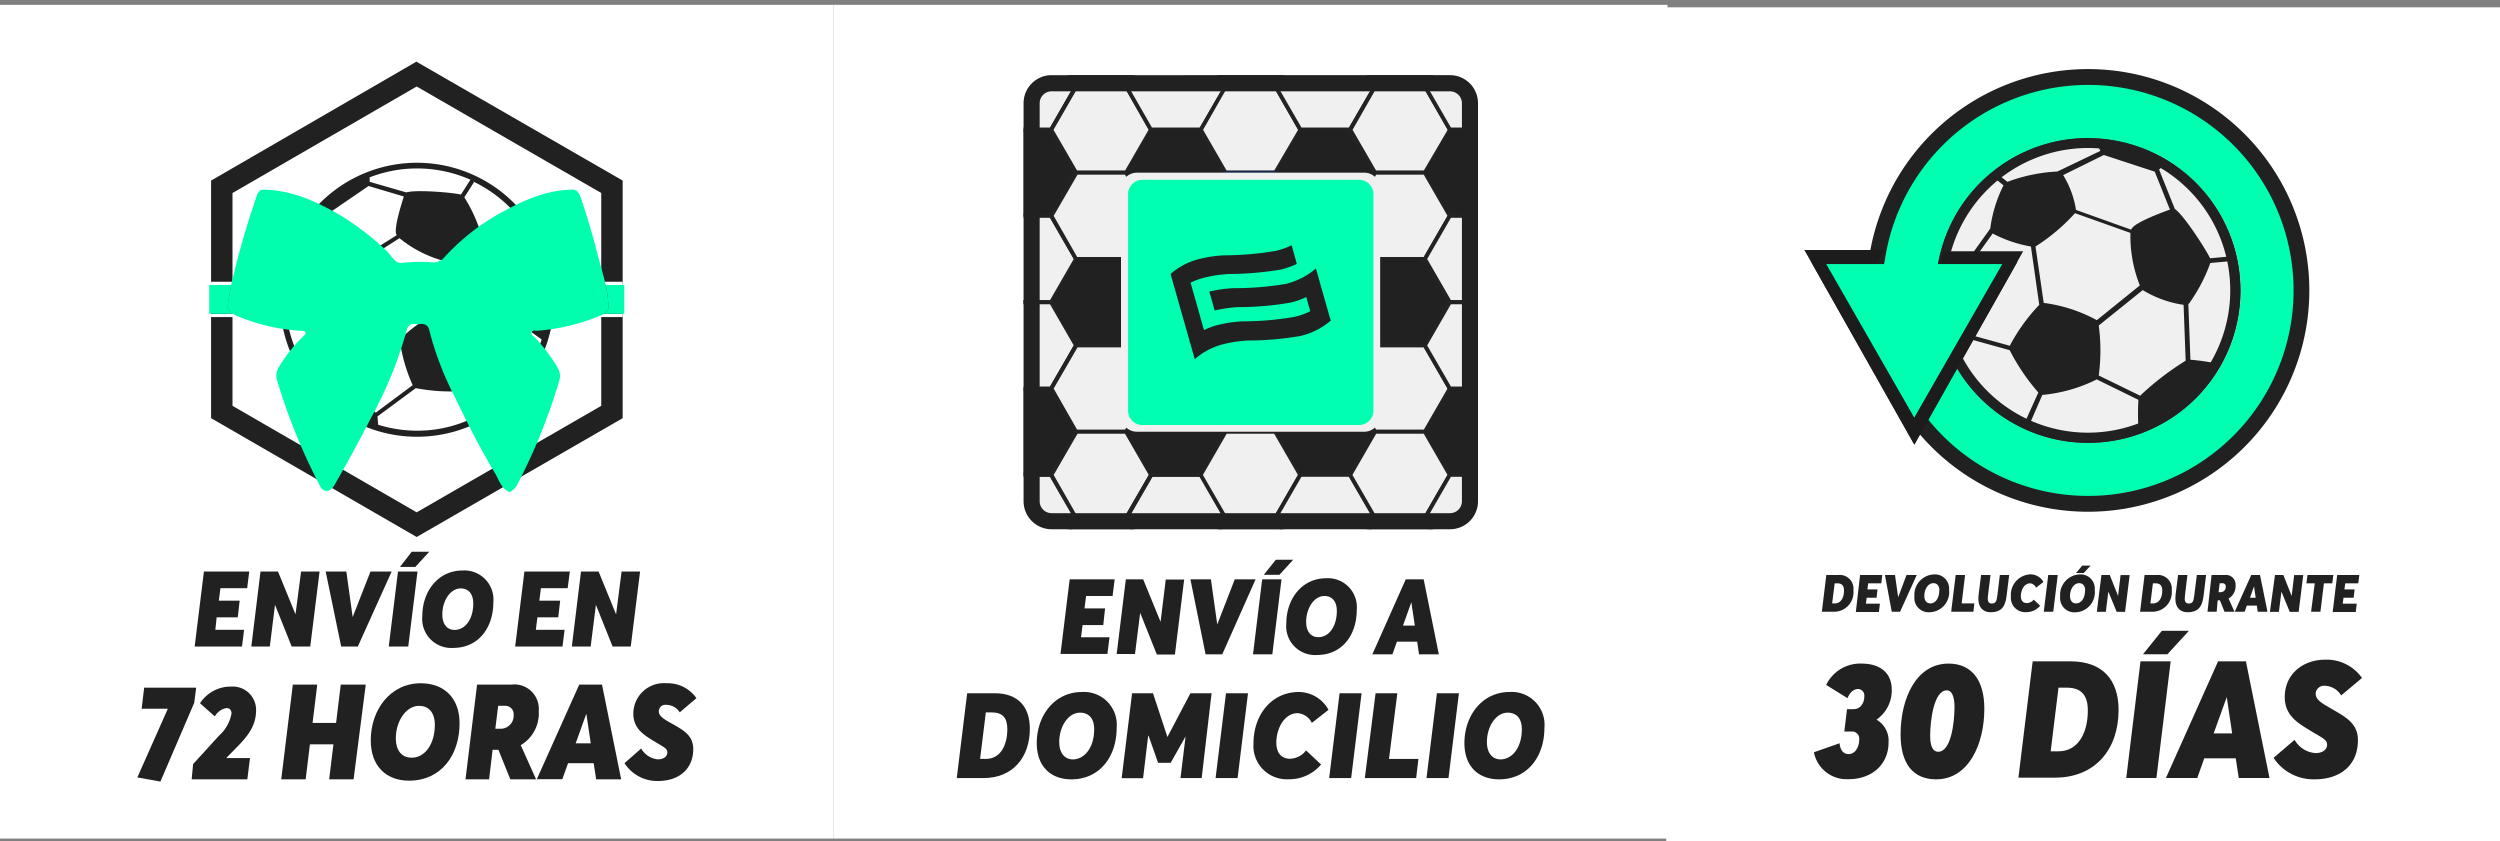 <?xml version="1.0" encoding="UTF-8"?>
<svg xmlns="http://www.w3.org/2000/svg" xmlns:xlink="http://www.w3.org/1999/xlink" viewBox="0 0 300 100.93">
  <rect x="0" y="0" width="300" height="100.93" fill="#808080" stroke="none"/>
  <defs>
    <style>.eb06880e-f365-4fa1-9ffc-51781c20de5e{fill:none;}.b7feae17-f38d-4eeb-b860-384855324c8a{fill:#fff;}.b0ae8450-70a8-46c8-8f5f-647d330d94c5{fill:#212121;}.e7a3525a-a0b9-41bb-8ff2-1ecdd62ae2cb{fill:#00ffb0;}.f88f8531-5580-4e66-80bb-f31504f0c57d{fill:#00feae;}.a8550b99-662c-42aa-8749-ee376998a6f7{clip-path:url(#bc809ae5-1d77-465f-a08d-4b8128305a1a);}.ffb8b1ce-4e9d-4f56-b01c-f8d188ce382c{fill:#f0f0f0;}.b073145f-4492-4e55-adfc-da50ac66fc06{fill:#232323;}.ba42ce13-afd2-495a-9ef8-17a4882d6dbd{fill:#182a4b;}.a1e6e5c5-5e03-46c9-9b3d-aad51e6a4e00{fill:#1c1c1c;}</style>
    <clipPath id="bc809ae5-1d77-465f-a08d-4b8128305a1a" transform="translate(0 0.58)">
      <rect class="eb06880e-f365-4fa1-9ffc-51781c20de5e" x="122.83" y="8.44" width="54.48" height="54.48" rx="3.36"></rect>
    </clipPath>
  </defs>
  <g id="b99991ee-2d65-4a11-8b15-6eab159fe34c" data-name="Capa 2">
    <g id="aab69977-21be-4da4-a26a-a869b62e7d2c" data-name="Capa 1">
      <rect class="b7feae17-f38d-4eeb-b860-384855324c8a" y="0.58" width="100.05" height="100.05"></rect>
      <polygon class="b7feae17-f38d-4eeb-b860-384855324c8a" points="26.61 49.44 26.61 22.41 50.02 8.9 73.43 22.41 73.43 49.44 50.02 62.96 26.61 49.44"></polygon>
      <path class="b0ae8450-70a8-46c8-8f5f-647d330d94c5" d="M50,9.8,72.15,22.58V48.12L50,60.9,27.9,48.12V22.58L50,9.8m0-3L25.33,21.09V49.6L50,63.86,74.72,49.6V21.09L50,6.84Z" transform="translate(0 0.58)"></path>
      <path class="b0ae8450-70a8-46c8-8f5f-647d330d94c5" d="M48.77,19A16.44,16.44,0,1,0,66.43,34.1,16.45,16.45,0,0,0,48.77,19Zm15.8,10.4a17.5,17.5,0,0,0-1.89,1.83l-4.91-3.53v-.06a17.85,17.85,0,0,0-2.05-4.54l1.16-1.82-.18-.12A15.83,15.83,0,0,1,64.57,29.37Zm-2.13,8.48L58,40a20.79,20.79,0,0,0-4.3-3.33l-.11-6.1a11.83,11.83,0,0,0,4-2.5l4.89,3.52A30.83,30.83,0,0,0,62.44,37.85ZM49.52,45.64l-4.43,3.3-4.58-3.46-1.72-5.8a14,14,0,0,0,3.7-2.35L48,40.45A19.85,19.85,0,0,0,49.52,45.64ZM39.46,25l4.77-3.26L48.46,23c-.32,1-1.19,3.77-.91,4.53a.41.41,0,0,0,.06.11L42.27,31a10.15,10.15,0,0,0-3.82-1.22Zm8.69,15-5.42-3.07a20.33,20.33,0,0,0-.14-5.51L47.94,28a14.22,14.22,0,0,0,5.11,2.67l.1,6A16.26,16.26,0,0,0,48.15,40ZM56.44,21l-1.13,1.77c-1-.25-5.41-.62-6.55-.26l-4.4-1.27,0-.54a15.77,15.77,0,0,1,12.12.3ZM38.29,24.92l.64.15-1.07,5a18.18,18.18,0,0,0-2.45,5l-1.1.27A15.65,15.65,0,0,1,38.29,24.92Zm-4,10.94,1.12-.27a14.71,14.71,0,0,0,2.81,4l1.69,5.73-1.64.5a15.64,15.64,0,0,1-3.94-9.25C34.33,36.33,34.32,36.1,34.31,35.86ZM45.38,50.39l-.08-1L49.89,46a22.75,22.75,0,0,0,5.51.36l1.68,3.07a15.49,15.49,0,0,1-5.84,1.63A15.84,15.84,0,0,1,45.38,50.39Zm12.14-1.2-1.65-3a16.35,16.35,0,0,0,2.29-5.66l4.5-2.2A22.24,22.24,0,0,0,65,40.15,15.83,15.83,0,0,1,57.52,49.19Z" transform="translate(0 0.58)"></path>
      <rect class="b7feae17-f38d-4eeb-b860-384855324c8a" x="25.33" y="33.81" width="49.39" height="0.39"></rect>
      <rect class="b7feae17-f38d-4eeb-b860-384855324c8a" x="25.33" y="37.66" width="49.39" height="0.39"></rect>
      <path class="e7a3525a-a0b9-41bb-8ff2-1ecdd62ae2cb" d="M27.33,36.35v-.16c.11-.87.26-1.72.44-2.57H25.11v3.46H28A1.58,1.58,0,0,1,27.33,36.35Z" transform="translate(0 0.58)"></path>
      <path class="e7a3525a-a0b9-41bb-8ff2-1ecdd62ae2cb" d="M72.67,33.62a13.41,13.41,0,0,1,.32,2.2c0,.21,0,.42,0,.63a1.17,1.17,0,0,1-.56.63h2.48V33.62Z" transform="translate(0 0.58)"></path>
      <path class="f88f8531-5580-4e66-80bb-f31504f0c57d" d="M73,36.45c0-.21,0-.42,0-.63a13.41,13.41,0,0,0-.32-2.2c-.28-1.28-.68-2.52-1-3.78-.58-2.27-1.24-4.52-2-6.73-.19-.55-.46-1-1.12-.93-3.22.08-6,1.41-8.76,2.94a26.7,26.7,0,0,0-6.52,5.22,1.67,1.67,0,0,1-1.4.56,18.66,18.66,0,0,0-3.66.07,1,1,0,0,1-.86-.34c-.42-.38-.69-.88-1.11-1.25a33.59,33.59,0,0,0-5.38-4.11c-2.84-1.64-5.76-3-9.12-3.09-.67-.06-.84.43-1,.93a98.15,98.15,0,0,0-3,10.51c-.18.85-.33,1.7-.44,2.57v.16a1.58,1.58,0,0,0,.64.73,5.39,5.39,0,0,0,.84.39,22.79,22.79,0,0,0,7.28,1.64c.21,0,.49,0,.58.18s-.17.41-.33.56a17.22,17.22,0,0,0-2.81,3.56,1.91,1.91,0,0,0-.25,1.67A70.74,70.74,0,0,0,38.4,57.72a.89.89,0,0,0,.93.61c.48-.13.7-.52.93-.92,1.46-2.55,2.87-5.12,4.2-7.73a49,49,0,0,0,4.32-10.55c.15-.6.44-.87,1-.83a3.42,3.42,0,0,0,.64,0c.65-.07,1,.22,1.12.85a37.62,37.62,0,0,0,3,7.83c1.51,3.15,3.09,6.26,4.88,9.26.47.79.71,1.76,1.65,2.2h.16A2.39,2.39,0,0,0,62,57.7a69.47,69.47,0,0,0,5.1-12.56,1.88,1.88,0,0,0-.19-1.6,19.31,19.31,0,0,0-2.73-3.62c-.17-.18-.52-.32-.37-.63s.42-.16.65-.18a24.55,24.55,0,0,0,7.65-1.85,2.64,2.64,0,0,0,.38-.18A1.17,1.17,0,0,0,73,36.45Z" transform="translate(0 0.58)"></path>
      <path class="b0ae8450-70a8-46c8-8f5f-647d330d94c5" d="M24.47,68h5.44l-.25,2H26.45l-.19,1.5h2.5l-.23,2H26L25.84,75h3.45l-.25,2H23.36Z" transform="translate(0 0.58)"></path>
      <path class="b0ae8450-70a8-46c8-8f5f-647d330d94c5" d="M31.26,68h2.1l2.1,5.14h0L36.13,68h2.22l-1.12,9H35l-2-5h0l-.62,5H30.16Z" transform="translate(0 0.58)"></path>
      <path class="b0ae8450-70a8-46c8-8f5f-647d330d94c5" d="M39.08,68h2.48l.76,5.47h0L44.46,68H47l-4.06,9h-2Z" transform="translate(0 0.58)"></path>
      <path class="b0ae8450-70a8-46c8-8f5f-647d330d94c5" d="M47.76,68H50.1l-1.11,9H46.65Zm1.65-2.37h2.1l-1.67,1.82H48Z" transform="translate(0 0.58)"></path>
      <path class="b0ae8450-70a8-46c8-8f5f-647d330d94c5" d="M50.68,73.32c0-2.89,1.86-5.44,4.82-5.44a3.49,3.49,0,0,1,3.7,3.82c0,3-1.74,5.47-4.82,5.47A3.49,3.49,0,0,1,50.68,73.32Zm6.11-1.47c0-1.27-.66-1.82-1.5-1.82-1.26,0-2.21,1.49-2.21,3.12,0,1.29.66,1.86,1.47,1.86C55.88,75,56.79,73.66,56.79,71.85Z" transform="translate(0 0.58)"></path>
      <path class="b0ae8450-70a8-46c8-8f5f-647d330d94c5" d="M62.93,68h5.45l-.26,2H64.91l-.19,1.5h2.5l-.23,2h-2.5L64.3,75h3.45l-.25,2H61.82Z" transform="translate(0 0.58)"></path>
      <path class="b0ae8450-70a8-46c8-8f5f-647d330d94c5" d="M69.72,68h2.11l2.1,5.14h0L74.59,68h2.22l-1.12,9H73.51l-2-5h0l-.63,5H68.62Z" transform="translate(0 0.58)"></path>
      <path class="b0ae8450-70a8-46c8-8f5f-647d330d94c5" d="M23.54,81.94l-.23,1.81-4.06,9.46-2.77-.5,3.66-8.24H17l.3-2.53Z" transform="translate(0 0.58)"></path>
      <path class="b0ae8450-70a8-46c8-8f5f-647d330d94c5" d="M23.17,91.11l3.14-3.44a4.64,4.64,0,0,0,1.47-2.62c0-.42-.21-.66-.61-.66a2,2,0,0,0-1.39,1L24,83.81a4.39,4.39,0,0,1,3.73-2,2.8,2.8,0,0,1,3,2.83c0,1.7-.8,2.89-2.1,4.23l-1.49,1.52v0H30l-.32,2.55H23Z" transform="translate(0 0.58)"></path>
      <path class="b0ae8450-70a8-46c8-8f5f-647d330d94c5" d="M35.14,81.57h2.93l-.56,4.6h2.82l.56-4.6h3L42.43,92.94H39.5l.51-4.2H37.19l-.51,4.2H33.75Z" transform="translate(0 0.58)"></path>
      <path class="b0ae8450-70a8-46c8-8f5f-647d330d94c5" d="M44.49,88.25c0-3.64,2.34-6.84,6-6.84,2.79,0,4.66,1.76,4.66,4.8,0,3.8-2.19,6.89-6.07,6.89C46.33,93.1,44.49,91.34,44.49,88.25Zm7.69-1.84c0-1.6-.84-2.29-1.89-2.29C48.7,84.12,47.5,86,47.5,88c0,1.62.83,2.34,1.86,2.34C51,90.38,52.18,88.68,52.18,86.41Z" transform="translate(0 0.58)"></path>
      <path class="b0ae8450-70a8-46c8-8f5f-647d330d94c5" d="M57.25,81.57h4.13a2.94,2.94,0,0,1,3.27,3.19,4.42,4.42,0,0,1-2.16,4.08l1.84,4.1H61.24L59.81,89.4h-.7l-.42,3.54H55.86Zm2.9,5.3a1.57,1.57,0,0,0,1.49-1.68,1,1,0,0,0-1-1.07h-.86l-.34,2.75Z" transform="translate(0 0.58)"></path>
      <path class="b0ae8450-70a8-46c8-8f5f-647d330d94c5" d="M69.51,81.57h2.73l2.3,11.37h-3L71.24,91H68.17l-.69,1.92H64.42Zm1.38,7.05-.53-3.56h0l-1.28,3.56Z" transform="translate(0 0.58)"></path>
      <path class="b0ae8450-70a8-46c8-8f5f-647d330d94c5" d="M74.94,91l2-1.76a2.57,2.57,0,0,0,2,1.3c.77,0,1.14-.39,1.14-.82s-.32-.61-1.34-1.2C77.49,87.74,76,87,76,85.06a3.67,3.67,0,0,1,4-3.65,4.18,4.18,0,0,1,3.57,1.79l-2,1.7A1.94,1.94,0,0,0,79.92,84a.77.77,0,0,0-.86.77c0,.33.16.67,1,1.16,1.72,1,3.13,1.57,3.13,3.38,0,2.4-1.72,3.83-4.23,3.83A4.66,4.66,0,0,1,74.94,91Z" transform="translate(0 0.58)"></path>
      <rect class="b7feae17-f38d-4eeb-b860-384855324c8a" x="100.05" y="0.58" width="100.05" height="100.05"></rect>
      <g class="a8550b99-662c-42aa-8749-ee376998a6f7">
        <polygon class="ffb8b1ce-4e9d-4f56-b01c-f8d188ce382c" points="120.17 15.54 117.17 10.36 120.17 5.18 126.15 5.18 129.14 10.36 126.15 15.54 120.17 15.54"></polygon>
        <path class="b073145f-4492-4e55-adfc-da50ac66fc06" d="M126.29,15.2H120L116.9,9.78,120,4.36h6.26l3.13,5.42Zm-6-.48H126l2.85-4.94L126,4.84h-5.7l-2.86,4.94Z" transform="translate(0 0.58)"></path>
        <polygon class="ba42ce13-afd2-495a-9ef8-17a4882d6dbd" points="129.14 10.36 126.15 5.18 129.14 0 135.12 0 138.11 5.18 135.12 10.36 129.14 10.36"></polygon>
        <polygon class="b0ae8450-70a8-46c8-8f5f-647d330d94c5" points="120.17 25.9 117.17 20.72 120.17 15.54 126.15 15.54 129.14 20.72 126.15 25.9 120.17 25.9"></polygon>
        <polygon class="ffb8b1ce-4e9d-4f56-b01c-f8d188ce382c" points="129.14 20.72 126.15 15.54 129.14 10.36 135.12 10.36 138.11 15.54 135.12 20.72 129.14 20.72"></polygon>
        <path class="b073145f-4492-4e55-adfc-da50ac66fc06" d="M135.26,20.38H129L125.87,15,129,9.54h6.26L138.39,15Zm-6-.48H135L137.83,15,135,10h-5.7L126.42,15Z" transform="translate(0 0.58)"></path>
        <polygon class="ffb8b1ce-4e9d-4f56-b01c-f8d188ce382c" points="120.17 36.27 117.17 31.09 120.17 25.9 126.15 25.9 129.14 31.09 126.15 36.27 120.17 36.27"></polygon>
        <path class="b073145f-4492-4e55-adfc-da50ac66fc06" d="M126.29,35.93H120L116.9,30.5,120,25.08h6.26l3.13,5.42Zm-6-.49H126l2.85-4.94L126,25.56h-5.7l-2.86,4.94Z" transform="translate(0 0.58)"></path>
        <polygon class="ffb8b1ce-4e9d-4f56-b01c-f8d188ce382c" points="129.14 31.09 126.15 25.9 129.14 20.72 135.12 20.72 138.11 25.9 135.12 31.09 129.14 31.09"></polygon>
        <path class="b073145f-4492-4e55-adfc-da50ac66fc06" d="M135.26,30.75H129l-3.13-5.43L129,19.9h6.26l3.13,5.42Zm-6-.49H135l2.85-4.94L135,20.38h-5.7l-2.86,4.94Z" transform="translate(0 0.58)"></path>
        <polygon class="ffb8b1ce-4e9d-4f56-b01c-f8d188ce382c" points="120.17 46.63 117.17 41.45 120.17 36.27 126.15 36.27 129.14 41.45 126.15 46.63 120.17 46.63"></polygon>
        <path class="b073145f-4492-4e55-adfc-da50ac66fc06" d="M126.29,46.29H120l-3.13-5.42L120,35.44h6.26l3.13,5.43Zm-6-.49H126l2.85-4.93L126,35.93h-5.7l-2.86,4.94Z" transform="translate(0 0.58)"></path>
        <polygon class="b0ae8450-70a8-46c8-8f5f-647d330d94c5" points="129.14 41.45 126.15 36.27 129.14 31.09 135.12 31.09 138.11 36.27 135.12 41.45 129.14 41.45"></polygon>
        <polygon class="b0ae8450-70a8-46c8-8f5f-647d330d94c5" points="120.17 56.99 117.17 51.81 120.17 46.63 126.15 46.63 129.14 51.81 126.15 56.99 120.17 56.99"></polygon>
        <polygon class="ffb8b1ce-4e9d-4f56-b01c-f8d188ce382c" points="129.14 51.81 126.15 46.63 129.14 41.45 135.12 41.45 138.11 46.63 135.12 51.81 129.14 51.81"></polygon>
        <path class="b073145f-4492-4e55-adfc-da50ac66fc06" d="M135.26,51.47H129l-3.13-5.42L129,40.62h6.26l3.13,5.43Zm-6-.48H135l2.85-4.94L135,41.11h-5.7l-2.86,4.94Z" transform="translate(0 0.58)"></path>
        <polygon class="ffb8b1ce-4e9d-4f56-b01c-f8d188ce382c" points="120.17 67.35 117.17 62.17 120.17 56.99 126.15 56.99 129.14 62.17 126.15 67.35 120.17 67.35"></polygon>
        <path class="b073145f-4492-4e55-adfc-da50ac66fc06" d="M126.29,67H120l-3.13-5.42L120,56.17h6.26l3.13,5.42Zm-6-.48H126l2.85-4.94L126,56.65h-5.7l-2.86,4.94Z" transform="translate(0 0.58)"></path>
        <polygon class="ffb8b1ce-4e9d-4f56-b01c-f8d188ce382c" points="129.14 62.17 126.15 56.99 129.14 51.81 135.12 51.81 138.11 56.99 135.12 62.17 129.14 62.17"></polygon>
        <path class="b073145f-4492-4e55-adfc-da50ac66fc06" d="M135.26,61.83H129l-3.13-5.42L129,51h6.26l3.13,5.42Zm-6-.48H135l2.85-4.94L135,51.47h-5.7l-2.86,4.94Z" transform="translate(0 0.58)"></path>
        <polygon class="ba42ce13-afd2-495a-9ef8-17a4882d6dbd" points="129.14 72.53 126.15 67.35 129.14 62.17 135.12 62.17 138.11 67.35 135.12 72.53 129.14 72.53"></polygon>
        <polygon class="ffb8b1ce-4e9d-4f56-b01c-f8d188ce382c" points="138.11 15.54 135.12 10.36 138.11 5.18 144.09 5.18 147.08 10.36 144.09 15.54 138.11 15.54"></polygon>
        <path class="b073145f-4492-4e55-adfc-da50ac66fc06" d="M144.23,15.2H138l-3.13-5.42L138,4.36h6.26l3.13,5.42Zm-6-.48H144l2.85-4.94L144,4.84h-5.7L135.4,9.78Z" transform="translate(0 0.58)"></path>
        <polygon class="ba42ce13-afd2-495a-9ef8-17a4882d6dbd" points="147.08 10.36 144.09 5.18 147.08 0 153.06 0 156.05 5.18 153.06 10.36 147.08 10.36"></polygon>
        <polygon class="b0ae8450-70a8-46c8-8f5f-647d330d94c5" points="138.11 25.9 135.12 20.72 138.11 15.54 144.09 15.54 147.08 20.72 144.09 25.9 138.11 25.9"></polygon>
        <polygon class="ffb8b1ce-4e9d-4f56-b01c-f8d188ce382c" points="147.08 20.72 144.09 15.54 147.08 10.36 153.06 10.36 156.05 15.54 153.06 20.72 147.08 20.72"></polygon>
        <path class="b073145f-4492-4e55-adfc-da50ac66fc06" d="M153.2,20.38h-6.26L143.81,15l3.13-5.42h6.26L156.33,15Zm-6-.48h5.7L155.77,15,152.92,10h-5.7L144.37,15Z" transform="translate(0 0.58)"></path>
        <polygon class="ffb8b1ce-4e9d-4f56-b01c-f8d188ce382c" points="138.11 36.27 135.12 31.09 138.11 25.9 144.09 25.9 147.08 31.09 144.09 36.27 138.11 36.27"></polygon>
        <path class="ba42ce13-afd2-495a-9ef8-17a4882d6dbd" d="M144.23,35.93H138l-3.13-5.43L138,25.08h6.26l3.13,5.42Zm-6-.49H144l2.85-4.94L144,25.56h-5.7L135.4,30.5Z" transform="translate(0 0.58)"></path>
        <polygon class="ffb8b1ce-4e9d-4f56-b01c-f8d188ce382c" points="147.08 31.09 144.09 25.9 147.08 20.72 153.06 20.72 156.05 25.9 153.06 31.09 147.08 31.09"></polygon>
        <path class="ba42ce13-afd2-495a-9ef8-17a4882d6dbd" d="M153.2,30.75h-6.26l-3.13-5.43,3.13-5.42h6.26l3.13,5.42Zm-6-.49h5.7l2.85-4.94-2.85-4.94h-5.7l-2.85,4.94Z" transform="translate(0 0.58)"></path>
        <polygon class="ffb8b1ce-4e9d-4f56-b01c-f8d188ce382c" points="138.11 46.63 135.12 41.45 138.11 36.27 144.09 36.27 147.08 41.45 144.09 46.63 138.11 46.63"></polygon>
        <path class="ba42ce13-afd2-495a-9ef8-17a4882d6dbd" d="M144.23,46.29H138l-3.13-5.42L138,35.44h6.26l3.13,5.43Zm-6-.49H144l2.85-4.93L144,35.93h-5.7l-2.85,4.94Z" transform="translate(0 0.58)"></path>
        <polygon class="ba42ce13-afd2-495a-9ef8-17a4882d6dbd" points="147.08 41.45 144.09 36.27 147.08 31.09 153.06 31.09 156.05 36.27 153.06 41.45 147.08 41.45"></polygon>
        <polygon class="b0ae8450-70a8-46c8-8f5f-647d330d94c5" points="138.11 56.99 135.12 51.81 138.11 46.63 144.09 46.63 147.08 51.81 144.09 56.99 138.11 56.99"></polygon>
        <polygon class="ffb8b1ce-4e9d-4f56-b01c-f8d188ce382c" points="147.08 51.81 144.09 46.63 147.08 41.45 153.06 41.45 156.05 46.63 153.06 51.81 147.08 51.81"></polygon>
        <path class="ba42ce13-afd2-495a-9ef8-17a4882d6dbd" d="M153.2,51.47h-6.26l-3.13-5.42,3.13-5.43h6.26l3.13,5.43Zm-6-.48h5.7l2.85-4.94-2.85-4.94h-5.7l-2.85,4.94Z" transform="translate(0 0.58)"></path>
        <polygon class="ffb8b1ce-4e9d-4f56-b01c-f8d188ce382c" points="138.11 67.35 135.12 62.17 138.11 56.99 144.09 56.99 147.08 62.17 144.09 67.35 138.11 67.35"></polygon>
        <path class="b073145f-4492-4e55-adfc-da50ac66fc06" d="M144.23,67H138l-3.13-5.42L138,56.17h6.26l3.13,5.42Zm-6-.48H144l2.85-4.94L144,56.65h-5.7l-2.85,4.94Z" transform="translate(0 0.58)"></path>
        <polygon class="ffb8b1ce-4e9d-4f56-b01c-f8d188ce382c" points="147.08 62.17 144.09 56.99 147.08 51.81 153.06 51.81 156.05 56.99 153.06 62.17 147.08 62.17"></polygon>
        <path class="b073145f-4492-4e55-adfc-da50ac66fc06" d="M153.2,61.83h-6.26l-3.13-5.42L146.94,51h6.26l3.13,5.42Zm-6-.48h5.7l2.85-4.94-2.85-4.94h-5.7l-2.85,4.94Z" transform="translate(0 0.58)"></path>
        <polygon class="ba42ce13-afd2-495a-9ef8-17a4882d6dbd" points="147.08 72.53 144.09 67.35 147.08 62.17 153.06 62.17 156.05 67.35 153.06 72.53 147.08 72.53"></polygon>
        <polygon class="ffb8b1ce-4e9d-4f56-b01c-f8d188ce382c" points="156.05 15.54 153.06 10.36 156.05 5.18 162.03 5.18 165.03 10.36 162.03 15.54 156.05 15.54"></polygon>
        <path class="b073145f-4492-4e55-adfc-da50ac66fc06" d="M162.17,15.2h-6.26l-3.13-5.42,3.13-5.42h6.26l3.13,5.42Zm-6-.48h5.7l2.86-4.94-2.86-4.94h-5.7l-2.85,4.94Z" transform="translate(0 0.58)"></path>
        <polygon class="ba42ce13-afd2-495a-9ef8-17a4882d6dbd" points="165.02 10.36 162.03 5.18 165.02 0 171 0 174 5.18 171 10.36 165.02 10.36"></polygon>
        <polygon class="b0ae8450-70a8-46c8-8f5f-647d330d94c5" points="156.05 25.9 153.06 20.72 156.05 15.54 162.03 15.54 165.03 20.72 162.03 25.9 156.05 25.9"></polygon>
        <polygon class="ffb8b1ce-4e9d-4f56-b01c-f8d188ce382c" points="165.02 20.72 162.03 15.54 165.02 10.36 171 10.36 174 15.54 171 20.72 165.02 20.72"></polygon>
        <path class="b073145f-4492-4e55-adfc-da50ac66fc06" d="M171.14,20.38h-6.26L161.75,15l3.13-5.42h6.26L174.27,15Zm-6-.48h5.71L173.72,15,170.87,10h-5.71L162.31,15Z" transform="translate(0 0.58)"></path>
        <polygon class="ffb8b1ce-4e9d-4f56-b01c-f8d188ce382c" points="156.05 36.27 153.06 31.09 156.05 25.9 162.03 25.9 165.03 31.09 162.03 36.27 156.05 36.27"></polygon>
        <path class="ba42ce13-afd2-495a-9ef8-17a4882d6dbd" d="M162.17,35.93h-6.26l-3.13-5.43,3.13-5.42h6.26l3.13,5.42Zm-6-.49h5.7l2.86-4.94-2.86-4.94h-5.7l-2.85,4.94Z" transform="translate(0 0.58)"></path>
        <polygon class="ffb8b1ce-4e9d-4f56-b01c-f8d188ce382c" points="165.02 31.09 162.03 25.9 165.02 20.72 171 20.72 174 25.9 171 31.09 165.02 31.09"></polygon>
        <path class="b073145f-4492-4e55-adfc-da50ac66fc06" d="M171.14,30.75h-6.26l-3.13-5.43,3.13-5.42h6.26l3.13,5.42Zm-6-.49h5.71l2.85-4.94-2.85-4.94h-5.71l-2.85,4.94Z" transform="translate(0 0.58)"></path>
        <polygon class="ffb8b1ce-4e9d-4f56-b01c-f8d188ce382c" points="156.05 46.63 153.06 41.45 156.05 36.27 162.03 36.27 165.03 41.45 162.03 46.63 156.05 46.63"></polygon>
        <path class="ba42ce13-afd2-495a-9ef8-17a4882d6dbd" d="M162.17,46.29h-6.26l-3.13-5.42,3.13-5.43h6.26l3.13,5.43Zm-6-.49h5.7l2.86-4.93-2.86-4.94h-5.7l-2.85,4.94Z" transform="translate(0 0.58)"></path>
        <polygon class="b0ae8450-70a8-46c8-8f5f-647d330d94c5" points="165.02 41.45 162.03 36.27 165.02 31.09 171 31.09 174 36.27 171 41.45 165.02 41.45"></polygon>
        <polygon class="b0ae8450-70a8-46c8-8f5f-647d330d94c5" points="156.05 56.99 153.06 51.81 156.05 46.63 162.03 46.63 165.03 51.81 162.03 56.99 156.05 56.99"></polygon>
        <polygon class="ffb8b1ce-4e9d-4f56-b01c-f8d188ce382c" points="165.02 51.81 162.03 46.63 165.02 41.45 171 41.45 174 46.63 171 51.81 165.02 51.81"></polygon>
        <path class="b073145f-4492-4e55-adfc-da50ac66fc06" d="M171.14,51.47h-6.26l-3.13-5.42,3.13-5.43h6.26l3.13,5.43Zm-6-.48h5.71l2.85-4.94-2.85-4.94h-5.71l-2.85,4.94Z" transform="translate(0 0.58)"></path>
        <polygon class="ffb8b1ce-4e9d-4f56-b01c-f8d188ce382c" points="156.05 67.35 153.06 62.17 156.05 56.99 162.03 56.99 165.03 62.17 162.03 67.35 156.05 67.35"></polygon>
        <path class="b073145f-4492-4e55-adfc-da50ac66fc06" d="M162.17,67h-6.26l-3.13-5.42,3.13-5.42h6.26l3.13,5.42Zm-6-.48h5.7l2.86-4.94-2.86-4.94h-5.7l-2.85,4.94Z" transform="translate(0 0.58)"></path>
        <polygon class="ffb8b1ce-4e9d-4f56-b01c-f8d188ce382c" points="165.02 62.17 162.03 56.99 165.02 51.81 171 51.81 174 56.99 171 62.17 165.02 62.17"></polygon>
        <path class="b073145f-4492-4e55-adfc-da50ac66fc06" d="M171.14,61.83h-6.26l-3.13-5.42L164.88,51h6.26l3.13,5.42Zm-6-.48h5.71l2.85-4.94-2.85-4.94h-5.71l-2.85,4.94Z" transform="translate(0 0.58)"></path>
        <polygon class="ba42ce13-afd2-495a-9ef8-17a4882d6dbd" points="165.02 72.53 162.03 67.35 165.02 62.17 171 62.17 174 67.35 171 72.53 165.02 72.53"></polygon>
        <polygon class="ffb8b1ce-4e9d-4f56-b01c-f8d188ce382c" points="173.99 15.54 171 10.36 173.99 5.18 179.97 5.18 182.97 10.36 179.97 15.54 173.99 15.54"></polygon>
        <path class="b073145f-4492-4e55-adfc-da50ac66fc06" d="M180.11,15.2h-6.26l-3.13-5.42,3.13-5.42h6.26l3.14,5.42Zm-6-.48h5.71l2.85-4.94-2.85-4.94h-5.71l-2.85,4.94Z" transform="translate(0 0.58)"></path>
        <polygon class="b0ae8450-70a8-46c8-8f5f-647d330d94c5" points="173.99 25.9 171 20.72 173.99 15.54 179.97 15.54 182.97 20.72 179.97 25.9 173.99 25.9"></polygon>
        <polygon class="ffb8b1ce-4e9d-4f56-b01c-f8d188ce382c" points="173.99 36.27 171 31.09 173.99 25.9 179.97 25.9 182.97 31.09 179.97 36.27 173.99 36.27"></polygon>
        <path class="b073145f-4492-4e55-adfc-da50ac66fc06" d="M180.11,35.93h-6.26l-3.13-5.43,3.13-5.42h6.26l3.14,5.42Zm-6-.49h5.71l2.85-4.94-2.85-4.94h-5.71l-2.85,4.94Z" transform="translate(0 0.58)"></path>
        <polygon class="ffb8b1ce-4e9d-4f56-b01c-f8d188ce382c" points="173.99 46.63 171 41.45 173.99 36.27 179.97 36.27 182.97 41.45 179.97 46.63 173.99 46.63"></polygon>
        <path class="b073145f-4492-4e55-adfc-da50ac66fc06" d="M180.11,46.29h-6.26l-3.13-5.42,3.13-5.43h6.26l3.14,5.43Zm-6-.49h5.71l2.85-4.93-2.85-4.94h-5.71l-2.85,4.94Z" transform="translate(0 0.58)"></path>
        <polygon class="b0ae8450-70a8-46c8-8f5f-647d330d94c5" points="173.99 56.99 171 51.81 173.99 46.63 179.97 46.63 182.97 51.81 179.97 56.99 173.99 56.99"></polygon>
        <polygon class="ffb8b1ce-4e9d-4f56-b01c-f8d188ce382c" points="173.99 67.35 171 62.17 173.99 56.99 179.97 56.99 182.97 62.17 179.97 67.35 173.99 67.35"></polygon>
        <path class="b073145f-4492-4e55-adfc-da50ac66fc06" d="M180.11,67h-6.26l-3.13-5.42,3.13-5.42h6.26l3.14,5.42Zm-6-.48h5.71l2.85-4.94-2.85-4.94h-5.71l-2.85,4.94Z" transform="translate(0 0.58)"></path>
      </g>
      <path class="b0ae8450-70a8-46c8-8f5f-647d330d94c5" d="M174,10.38a1.43,1.43,0,0,1,1.43,1.43V59.56A1.43,1.43,0,0,1,174,61H126.19a1.43,1.43,0,0,1-1.43-1.43V11.81a1.43,1.43,0,0,1,1.43-1.43H174m0-1.94H126.19a3.36,3.36,0,0,0-3.36,3.37V59.56a3.36,3.36,0,0,0,3.36,3.37H174a3.36,3.36,0,0,0,3.36-3.37V11.81A3.36,3.36,0,0,0,174,8.44Z" transform="translate(0 0.58)"></path>
      <rect class="e7a3525a-a0b9-41bb-8ff2-1ecdd62ae2cb" x="135.31" y="21.5" width="29.53" height="29.53" rx="1.13"></rect>
      <path class="ffb8b1ce-4e9d-4f56-b01c-f8d188ce382c" d="M163.7,21.71a.35.35,0,0,1,.35.35V49.31a.35.35,0,0,1-.35.35H136.44a.35.35,0,0,1-.35-.35V22.06a.35.35,0,0,1,.35-.35H163.7m0-1.57H136.44a1.92,1.92,0,0,0-1.92,1.92V49.31a1.92,1.92,0,0,0,1.92,1.92H163.7a1.92,1.92,0,0,0,1.92-1.92V22.06a1.92,1.92,0,0,0-1.92-1.92Z" transform="translate(0 0.58)"></path>
      <path class="e7a3525a-a0b9-41bb-8ff2-1ecdd62ae2cb" d="M163.09,21a1.72,1.72,0,0,1,1.72,1.71V48.71a1.72,1.72,0,0,1-1.72,1.71h-26a1.72,1.72,0,0,1-1.72-1.71v-26A1.72,1.72,0,0,1,137.05,21h26" transform="translate(0 0.58)"></path>
      <path class="b0ae8450-70a8-46c8-8f5f-647d330d94c5" d="M159.62,37.66l-1.07-3.76-.33-1.18c-.1-.36-.21-.72-.31-1.09a8.5,8.5,0,0,1-3.67,1.87A36.87,36.87,0,0,1,148,34a16.38,16.38,0,0,0-2.88.41l.64,2.27a16.63,16.63,0,0,1,2.89-.41,36,36,0,0,0,6.22-.54,8.43,8.43,0,0,0,1.88-.67l.48,1.71a8.57,8.57,0,0,1-1.88.67,35.86,35.86,0,0,1-6.22.54,15.29,15.29,0,0,0-3.15.48,8,8,0,0,0-1.5.57l-1.61-5.69a8.31,8.31,0,0,1,1.49-.56,15.38,15.38,0,0,1,3.16-.48,38.13,38.13,0,0,0,6.22-.54,9.56,9.56,0,0,0,1.88-.67L155,28.85a9.12,9.12,0,0,1-1.88.67,37.94,37.94,0,0,1-6.22.54,15.29,15.29,0,0,0-3.15.48,8.17,8.17,0,0,0-3.28,1.76l.38,1.35.26.92,1.62,5.68c0,.13.07.27.11.4.18.62.35,1.25.53,1.87a8.3,8.3,0,0,1,3.28-1.76,15.38,15.38,0,0,1,3.16-.48,37.05,37.05,0,0,0,6.22-.54,8.43,8.43,0,0,0,3.67-1.86Z" transform="translate(0 0.58)"></path>
      <path class="b0ae8450-70a8-46c8-8f5f-647d330d94c5" d="M128.36,68.94h5.4l-.25,2h-3.18l-.19,1.49h2.47l-.22,2h-2.48l-.19,1.46h3.42l-.25,2h-5.63Z" transform="translate(0 0.58)"></path>
      <path class="b0ae8450-70a8-46c8-8f5f-647d330d94c5" d="M135.1,68.94h2.08l2.09,5.1,0,0,.62-5.08h2.21l-1.11,9h-2.17l-2-5h0l-.62,4.94H134Z" transform="translate(0 0.58)"></path>
      <path class="b0ae8450-70a8-46c8-8f5f-647d330d94c5" d="M142.85,68.94h2.46l.76,5.42h0l2.1-5.42h2.5l-4,9h-2Z" transform="translate(0 0.58)"></path>
      <path class="b0ae8450-70a8-46c8-8f5f-647d330d94c5" d="M151.46,68.94h2.32l-1.1,9h-2.32Zm1.64-2.35,2.08,0-1.65,1.81h-1.88Z" transform="translate(0 0.58)"></path>
      <path class="b0ae8450-70a8-46c8-8f5f-647d330d94c5" d="M154.36,74.2c0-2.87,1.85-5.39,4.78-5.39a3.47,3.47,0,0,1,3.67,3.79c0,3-1.73,5.42-4.79,5.42A3.46,3.46,0,0,1,154.36,74.2Zm6.06-1.45c0-1.26-.65-1.81-1.49-1.81-1.25,0-2.19,1.48-2.19,3.1,0,1.27.65,1.84,1.46,1.84C159.51,75.88,160.42,74.54,160.42,72.75Z" transform="translate(0 0.58)"></path>
      <path class="b0ae8450-70a8-46c8-8f5f-647d330d94c5" d="M168.69,68.94h2.15l1.82,9h-2.38l-.22-1.52h-2.43l-.54,1.52h-2.41Zm1.09,5.55-.42-2.8h0l-1,2.8Z" transform="translate(0 0.58)"></path>
      <path class="b0ae8450-70a8-46c8-8f5f-647d330d94c5" d="M116.06,82.61h3.3c2.84,0,4.22,1.65,4.22,4.25,0,3.48-2.07,5.93-5.58,5.93h-3.19Zm2.24,7.88c1.78,0,2.58-1.67,2.58-3.58,0-1.29-.53-2-1.83-2h-.75l-.69,5.57Z" transform="translate(0 0.58)"></path>
      <path class="b0ae8450-70a8-46c8-8f5f-647d330d94c5" d="M124.41,88.59c0-3.26,2.1-6.13,5.42-6.13A3.94,3.94,0,0,1,134,86.77c0,3.4-2,6.17-5.44,6.17C126.06,92.94,124.41,91.36,124.41,88.59Zm6.89-1.65c0-1.43-.75-2-1.7-2-1.42,0-2.49,1.68-2.49,3.51,0,1.45.74,2.1,1.66,2.1C130.26,90.5,131.3,89,131.3,86.94Z" transform="translate(0 0.58)"></path>
      <path class="b0ae8450-70a8-46c8-8f5f-647d330d94c5" d="M135.85,82.61h2.51l1.73,5.25h0l2.76-5.25h2.54L144.2,92.79h-2.54l.61-5,0,0-1.79,3.17h-1.51l-1.14-3.25h-.05l-.61,5.09H134.6Z" transform="translate(0 0.58)"></path>
      <path class="b0ae8450-70a8-46c8-8f5f-647d330d94c5" d="M147.12,82.61h2.64l-1.25,10.18h-2.64Z" transform="translate(0 0.58)"></path>
      <path class="b0ae8450-70a8-46c8-8f5f-647d330d94c5" d="M150.42,88.62c0-3.39,2.14-6.16,5.45-6.16a4.08,4.08,0,0,1,3.55,2.14l-2,1.57A2.06,2.06,0,0,0,155.72,85c-1.6,0-2.56,1.84-2.56,3.53,0,1.28.65,1.94,1.64,1.94a2.51,2.51,0,0,0,1.93-1l1.8,1.69a5,5,0,0,1-3.92,1.77A4,4,0,0,1,150.42,88.62Z" transform="translate(0 0.58)"></path>
      <path class="b0ae8450-70a8-46c8-8f5f-647d330d94c5" d="M160.75,82.61h2.64l-1.25,10.18H159.5Z" transform="translate(0 0.58)"></path>
      <path class="b0ae8450-70a8-46c8-8f5f-647d330d94c5" d="M165.07,82.61h2.61l-1,7.88h3.53l-.27,2.3h-6.16Z" transform="translate(0 0.58)"></path>
      <path class="b0ae8450-70a8-46c8-8f5f-647d330d94c5" d="M172.43,82.61h2.64l-1.25,10.18h-2.64Z" transform="translate(0 0.58)"></path>
      <path class="b0ae8450-70a8-46c8-8f5f-647d330d94c5" d="M175.73,88.59c0-3.26,2.1-6.13,5.42-6.13a3.94,3.94,0,0,1,4.18,4.31c0,3.4-2,6.17-5.44,6.17C177.38,92.94,175.73,91.36,175.73,88.59Zm6.89-1.65c0-1.43-.75-2-1.7-2-1.42,0-2.49,1.68-2.49,3.51,0,1.45.74,2.1,1.66,2.1C181.58,90.5,182.62,89,182.62,86.94Z" transform="translate(0 0.58)"></path>
      <rect class="b7feae17-f38d-4eeb-b860-384855324c8a" x="199.95" y="0.88" width="100.05" height="100.05"></rect>
      <circle class="e7a3525a-a0b9-41bb-8ff2-1ecdd62ae2cb" cx="250.57" cy="34.26" r="25.61" transform="translate(-2.04 46.96) rotate(-10.53)"></circle>
      <path class="b0ae8450-70a8-46c8-8f5f-647d330d94c5" d="M250.57,9.61a24.66,24.66,0,1,1-24.66,24.65A24.68,24.68,0,0,1,250.57,9.61m0-1.9a26.56,26.56,0,1,0,26.55,26.55A26.56,26.56,0,0,0,250.57,7.71Z" transform="translate(0 0.58)"></path>
      <path class="ffb8b1ce-4e9d-4f56-b01c-f8d188ce382c" d="M262.86,47.81A18.27,18.27,0,1,1,264.1,22,18.16,18.16,0,0,1,262.86,47.81Z" transform="translate(0 0.58)"></path>
      <path class="b0ae8450-70a8-46c8-8f5f-647d330d94c5" d="M264.1,22a18.28,18.28,0,1,0-1.24,25.81A18.28,18.28,0,0,0,264.1,22Zm1.65,21a22,22,0,0,0-2.9-.41l-.25-6.71.06,0a19.91,19.91,0,0,0,2.58-4.9l2.39-.22,0-.24A17.56,17.56,0,0,1,265.75,43Zm-8.9,3.92-5-2.44a22.7,22.7,0,0,0,0-6l5.28-4.25a13,13,0,0,0,4.9,1.77l.25,6.7A34.38,34.38,0,0,0,256.85,46.87Zm-15.64-6-5.91-1.63-.09-6.39,3.91-5.46A15.47,15.47,0,0,0,243.71,29l1,7A22.16,22.16,0,0,0,241.21,40.84Zm11.25-22.9,6.11,2,1.82,4.55c-1.09.39-4.11,1.52-4.59,2.28a.81.81,0,0,0-.06.13l-6.62-2.37a11.31,11.31,0,0,0-1.54-4.18Zm-7.2,17.83-1-6.85A22.92,22.92,0,0,0,249,25l6.65,2.37a16.12,16.12,0,0,0,1.13,6.3l-5.16,4.17A18.17,18.17,0,0,0,245.26,35.77Zm22.28-5.65-2.33.21c-.46-1-3.14-5.17-4.23-5.92l-1.89-4.72.45-.41a17.68,17.68,0,0,1,4,3.25A17.46,17.46,0,0,1,267.54,30.12ZM251.73,16.86l.31.67L246.89,20a20,20,0,0,0-6,1.24l-1-.79A17.44,17.44,0,0,1,251.73,16.86Zm-12.31,4,1,.8a16.15,16.15,0,0,0-1.59,5.19L235,32.21l-1.57-1.09a17.36,17.36,0,0,1,5.43-9.77C239,21.17,239.22,21,239.42,20.83Zm-5.2,19.62.81-.74,6.13,1.7a24.94,24.94,0,0,0,3.44,5.08L243,50.06a17.41,17.41,0,0,1-8.82-9.61Zm9.33,9.84,1.53-3.51a18.32,18.32,0,0,0,6.53-1.86l5,2.45a28.25,28.25,0,0,0,0,3.32A17.53,17.53,0,0,1,243.55,50.29Z" transform="translate(0 0.58)"></path>
      <path class="b0ae8450-70a8-46c8-8f5f-647d330d94c5" d="M250.57,17.18a17.08,17.08,0,1,1-17.1,17.08,17.11,17.11,0,0,1,17.1-17.08m0-1.2a18.29,18.29,0,1,0,18.3,18.28A18.29,18.29,0,0,0,250.57,16Z" transform="translate(0 0.58)"></path>
      <path class="ffb8b1ce-4e9d-4f56-b01c-f8d188ce382c" d="M230.75,34.21a1.58,1.58,0,1,1-1.58-1.57A1.58,1.58,0,0,1,230.75,34.21Z" transform="translate(0 0.58)"></path>
      <polygon class="a1e6e5c5-5e03-46c9-9b3d-aad51e6a4e00" points="226.14 30 216.52 30 229.71 53.35 242.08 31.43 225.13 31.9 226.14 30"></polygon>
      <polygon class="a1e6e5c5-5e03-46c9-9b3d-aad51e6a4e00" points="233.16 30.15 242.78 30.15 229.73 53.35 217.36 31.43 232.97 31.94 233.16 30.15"></polygon>
      <polygon class="e7a3525a-a0b9-41bb-8ff2-1ecdd62ae2cb" points="229.71 50.11 240.27 31.69 219.15 31.69 229.71 50.11"></polygon>
      <path class="b0ae8450-70a8-46c8-8f5f-647d330d94c5" d="M217.67,89.69l3.08-1.08c.08.89.5,1.3,1.09,1.3.76,0,1.27-.81,1.27-1.79a.86.86,0,0,0-.92-.92h-.87l.32-2.68h.77c.84,0,1.31-.71,1.31-1.57a.78.78,0,0,0-.74-.85c-.55,0-1,.41-1.28,1.1l-2.56-1.59a4.54,4.54,0,0,1,4.23-2.56c2.22,0,3.64,1.08,3.64,3.15a4.26,4.26,0,0,1-1.83,3.58v0a2.9,2.9,0,0,1,1.45,2.69c0,2.78-2.1,4.45-4.77,4.45A4,4,0,0,1,217.67,89.69Z" transform="translate(0 0.58)"></path>
      <path class="b0ae8450-70a8-46c8-8f5f-647d330d94c5" d="M228.07,87.55c0-4.29,1.85-8.5,5.76-8.5,2.78,0,4.29,2,4.29,5.41,0,4.27-1.89,8.48-5.78,8.48C229.59,92.94,228.07,91.09,228.07,87.55Zm6.47-3.29c0-1.23-.31-2-.92-2-1.54,0-2,3.54-2,5.52,0,1.13.32,1.85.94,1.85C234.11,89.67,234.54,86.19,234.54,84.26Z" transform="translate(0 0.58)"></path>
      <path class="b0ae8450-70a8-46c8-8f5f-647d330d94c5" d="M243.92,78.78h4.53c3.89,0,5.78,2.26,5.78,5.82,0,4.78-2.83,8.14-7.65,8.14h-4.37ZM247,89.58c2.44,0,3.54-2.29,3.54-4.9,0-1.77-.73-2.74-2.52-2.74h-1l-.94,7.64Z" transform="translate(0 0.58)"></path>
      <path class="b0ae8450-70a8-46c8-8f5f-647d330d94c5" d="M256.86,78.78h3.62l-1.71,14h-3.62Zm2.56-3.66,3.25,0-2.58,2.81h-2.93Z" transform="translate(0 0.58)"></path>
      <path class="b0ae8450-70a8-46c8-8f5f-647d330d94c5" d="M266.17,78.78h3.34l2.83,14h-3.69l-.36-2.36h-3.78l-.84,2.36h-3.76Zm1.69,8.65-.65-4.36h0l-1.57,4.36Z" transform="translate(0 0.58)"></path>
      <path class="b0ae8450-70a8-46c8-8f5f-647d330d94c5" d="M272.83,90.36l2.52-2.16a3.14,3.14,0,0,0,2.5,1.59c.94,0,1.4-.47,1.4-1s-.4-.75-1.66-1.48c-1.63-1-3.42-1.88-3.42-4.24,0-2.76,2.17-4.49,4.88-4.49a5.17,5.17,0,0,1,4.39,2.2l-2.5,2.09a2.39,2.39,0,0,0-2-1.16,1,1,0,0,0-1.06.94c0,.42.2.83,1.24,1.44,2.1,1.26,3.83,1.93,3.83,4.15,0,3-2.1,4.7-5.19,4.7A5.73,5.73,0,0,1,272.83,90.36Z" transform="translate(0 0.58)"></path>
      <path class="b0ae8450-70a8-46c8-8f5f-647d330d94c5" d="M219.16,68.42h1.43a1.65,1.65,0,0,1,1.82,1.84A2.33,2.33,0,0,1,220,72.83h-1.38Zm1,3.41c.77,0,1.12-.72,1.12-1.55,0-.55-.23-.86-.8-.86h-.32l-.3,2.41Z" transform="translate(0 0.58)"></path>
      <path class="b0ae8450-70a8-46c8-8f5f-647d330d94c5" d="M223.21,68.42h2.66l-.12,1h-1.57l-.09.73h1.21l-.11,1H224l-.09.71h1.68l-.12,1h-2.77Z" transform="translate(0 0.58)"></path>
      <path class="b0ae8450-70a8-46c8-8f5f-647d330d94c5" d="M226.19,68.42h1.21l.38,2.67h0l1-2.67h1.23l-2,4.41h-1Z" transform="translate(0 0.58)"></path>
      <path class="b0ae8450-70a8-46c8-8f5f-647d330d94c5" d="M229.73,71a2.45,2.45,0,0,1,2.35-2.65,1.7,1.7,0,0,1,1.81,1.86,2.41,2.41,0,0,1-2.36,2.68A1.71,1.71,0,0,1,229.73,71Zm3-.71c0-.62-.32-.89-.73-.89-.62,0-1.08.73-1.08,1.52,0,.63.32.91.72.91C232.26,71.84,232.71,71.18,232.71,70.3Z" transform="translate(0 0.58)"></path>
      <path class="b0ae8450-70a8-46c8-8f5f-647d330d94c5" d="M234.68,68.42h1.13l-.41,3.41h1.52l-.11,1h-2.67Z" transform="translate(0 0.58)"></path>
      <path class="b0ae8450-70a8-46c8-8f5f-647d330d94c5" d="M237.43,70.81l.3-2.39h1.13l-.31,2.51c-.06.51,0,.91.44.91s.59-.19.68-.87l.31-2.55h1.12L240.78,71c-.17,1.41-.81,1.89-1.89,1.89S237.27,72.1,237.43,70.81Z" transform="translate(0 0.58)"></path>
      <path class="b0ae8450-70a8-46c8-8f5f-647d330d94c5" d="M241.31,71a2.45,2.45,0,0,1,2.36-2.66,1.77,1.77,0,0,1,1.54.92l-.88.68a.88.88,0,0,0-.72-.52c-.69,0-1.11.8-1.11,1.53,0,.55.28.84.71.84a1.13,1.13,0,0,0,.84-.41l.77.73a2.15,2.15,0,0,1-1.69.77A1.72,1.72,0,0,1,241.31,71Z" transform="translate(0 0.58)"></path>
      <path class="b0ae8450-70a8-46c8-8f5f-647d330d94c5" d="M245.79,68.42h1.14l-.54,4.41h-1.14Z" transform="translate(0 0.58)"></path>
      <path class="b0ae8450-70a8-46c8-8f5f-647d330d94c5" d="M247.22,71a2.45,2.45,0,0,1,2.34-2.65,1.7,1.7,0,0,1,1.81,1.86A2.41,2.41,0,0,1,249,72.9,1.71,1.71,0,0,1,247.22,71Zm3-.71c0-.62-.32-.89-.73-.89-.62,0-1.09.73-1.09,1.52,0,.63.33.91.72.91C249.75,71.84,250.2,71.18,250.2,70.3Zm-.35-3h1l-.82.89h-.92Z" transform="translate(0 0.58)"></path>
      <path class="b0ae8450-70a8-46c8-8f5f-647d330d94c5" d="M252.17,68.42h1l1,2.51h0l.3-2.5h1.09l-.55,4.41H254l-1-2.43h0l-.3,2.43h-1.08Z" transform="translate(0 0.58)"></path>
      <path class="b0ae8450-70a8-46c8-8f5f-647d330d94c5" d="M257.35,68.42h1.43a1.66,1.66,0,0,1,1.83,1.84,2.34,2.34,0,0,1-2.42,2.57h-1.38Zm1,3.41c.77,0,1.12-.72,1.12-1.55,0-.55-.23-.86-.8-.86h-.32l-.3,2.41Z" transform="translate(0 0.58)"></path>
      <path class="b0ae8450-70a8-46c8-8f5f-647d330d94c5" d="M261.07,70.81l.3-2.39h1.12l-.3,2.51c-.07.51,0,.91.44.91s.59-.19.67-.87l.32-2.55h1.11L264.42,71c-.18,1.41-.82,1.89-1.9,1.89S260.91,72.1,261.07,70.81Z" transform="translate(0 0.58)"></path>
      <path class="b0ae8450-70a8-46c8-8f5f-647d330d94c5" d="M265.39,68.42H267a1.15,1.15,0,0,1,1.27,1.24,1.71,1.71,0,0,1-.84,1.58l.71,1.59h-1.2l-.55-1.37h-.27L266,72.83h-1.1Zm1.12,2.06a.61.61,0,0,0,.58-.66.37.37,0,0,0-.39-.41h-.34l-.13,1.07Z" transform="translate(0 0.58)"></path>
      <path class="b0ae8450-70a8-46c8-8f5f-647d330d94c5" d="M270.15,68.42h1.05l.9,4.41h-1.17l-.11-.74h-1.2l-.26.74h-1.19Zm.53,2.73-.2-1.37h0L270,71.15Z" transform="translate(0 0.58)"></path>
      <path class="b0ae8450-70a8-46c8-8f5f-647d330d94c5" d="M273,68.42h1l1,2.51h0l.3-2.5h1.09l-.55,4.41h-1.07l-1-2.43h0l-.3,2.43h-1.08Z" transform="translate(0 0.58)"></path>
      <path class="b0ae8450-70a8-46c8-8f5f-647d330d94c5" d="M277.77,69.42h-1l.13-1H280l-.13,1h-1l-.42,3.41h-1.12Z" transform="translate(0 0.58)"></path>
      <path class="b0ae8450-70a8-46c8-8f5f-647d330d94c5" d="M280.46,68.42h2.66l-.13,1h-1.56l-.1.73h1.22l-.11,1h-1.22l-.09.71h1.68l-.12,1h-2.77Z" transform="translate(0 0.58)"></path>
      <rect class="e7a3525a-a0b9-41bb-8ff2-1ecdd62ae2cb" x="226.14" y="31.46" width="6.4" height="0.89"></rect>
    </g>
  </g>
</svg>
